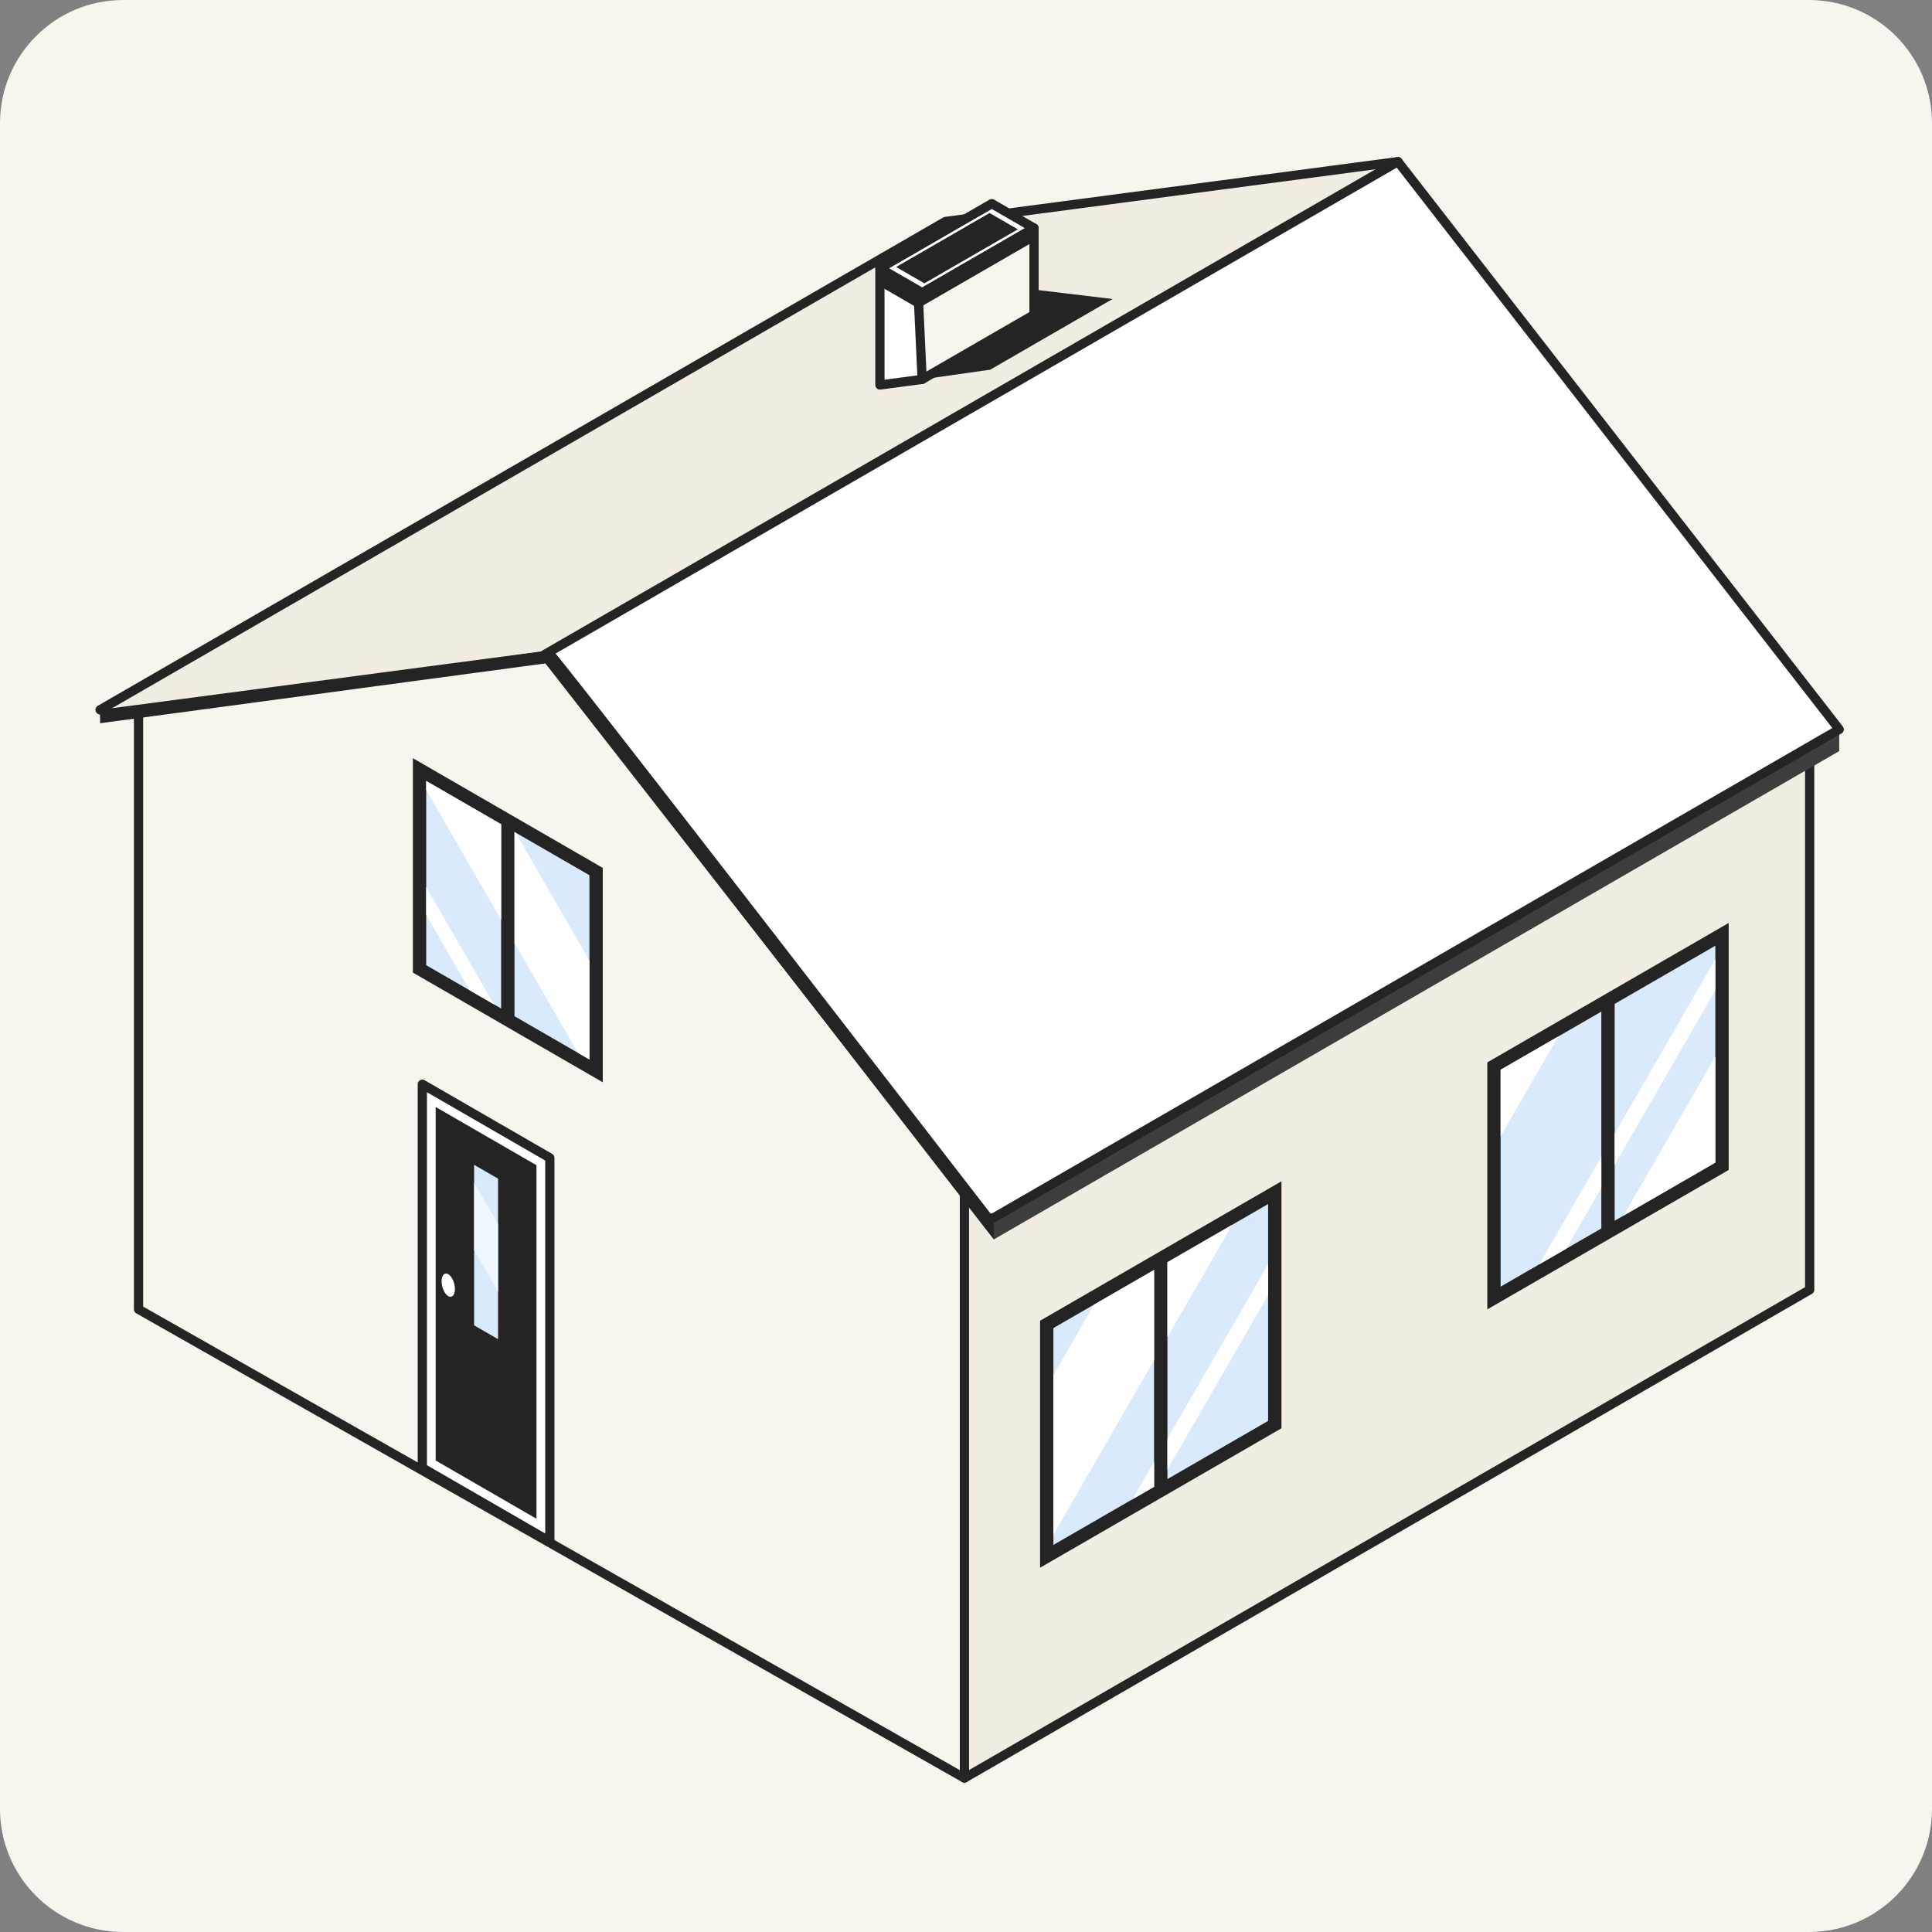 <svg width="251" height="251" viewBox="0 0 251 251" fill="none" xmlns="http://www.w3.org/2000/svg">
<rect x="0" y="0" width="251" height="251" fill="#808080" stroke="none"/>
<g clip-path="url(#clip0_6529_20316)">
<path d="M0 16C0 7.163 7.163 0 16 0H235C243.837 0 251 7.163 251 16V235C251 243.837 243.837 251 235 251H16C7.163 251 0 243.837 0 235V16Z" fill="#F8F5EF"/>
<path fill-rule="evenodd" clip-rule="evenodd" d="M17.999 170.101L125.295 231L136.698 183.808L120.994 93.213L71.637 75.664L17.999 90.611V170.101Z" fill="#F8F5EF" stroke="#242424" stroke-width="1.2" stroke-linejoin="round"/>
<path fill-rule="evenodd" clip-rule="evenodd" d="M125.295 147.749V231L235.108 167.57V94.436L125.295 147.749Z" fill="#F2EDE2" stroke="#242424" stroke-width="1.2" stroke-linejoin="round"/>
<path fill-rule="evenodd" clip-rule="evenodd" d="M181.615 21L122.841 28.77L13.002 92.216L14.6 92.92L76.772 84.393L181.615 21Z" fill="#F2EDE2" stroke="#242424" stroke-width="1.2" stroke-linejoin="round"/>
<path fill-rule="evenodd" clip-rule="evenodd" d="M119.805 49.286L128.648 48.03L144.543 38.846L129.258 37.011L119.805 49.286Z" fill="#242424"/>
<path fill-rule="evenodd" clip-rule="evenodd" d="M238.946 94.759L127.766 156.472L129.107 161.026L238.946 97.58V94.759Z" fill="#3D3D3D"/>
<path fill-rule="evenodd" clip-rule="evenodd" d="M70.727 85.052L128.008 158.397L129.107 158.203L238.946 94.758L181.615 21L70.727 85.052Z" fill="white" stroke="#242424" stroke-width="1.2" stroke-linejoin="round"/>
<path fill-rule="evenodd" clip-rule="evenodd" d="M13.002 92.215L71.775 84.445C72.359 84.698 123.901 151.489 129.107 158.203V161.024L71.053 86.162L13 93.961V92.215H13.002Z" fill="#242424"/>
<path fill-rule="evenodd" clip-rule="evenodd" d="M119.804 49.289L122.348 43.679L120.97 36.511L114.316 34.853V50.016L119.804 49.289Z" fill="white" stroke="#242424" stroke-width="1.2" stroke-linejoin="round"/>
<path fill-rule="evenodd" clip-rule="evenodd" d="M121.415 38.83L120.97 36.511L114.316 34.853V37.174L119.297 40.053L121.415 38.83Z" fill="#242424"/>
<path fill-rule="evenodd" clip-rule="evenodd" d="M119.804 49.285L119.262 37.706L124.821 32.554L134.336 29.627V40.892L119.804 49.285Z" fill="#F8F5EF" stroke="#242424" stroke-width="1.2" stroke-linejoin="round"/>
<path fill-rule="evenodd" clip-rule="evenodd" d="M119.37 40.007L119.262 37.706L124.821 32.554L134.336 29.627V31.361L119.37 40.007Z" fill="#242424"/>
<path fill-rule="evenodd" clip-rule="evenodd" d="M134.336 29.63L128.848 26.46L114.316 34.853L119.804 38.024L134.336 29.63Z" fill="white" stroke="#242424" stroke-width="1.2" stroke-linejoin="round"/>
<path fill-rule="evenodd" clip-rule="evenodd" d="M132.236 29.795L128.563 27.674L116.418 34.688L120.092 36.809L132.236 29.795Z" fill="#242424"/>
<path fill-rule="evenodd" clip-rule="evenodd" d="M135.12 203.675V171.586L166.484 153.471V185.56L135.12 203.675Z" fill="#242424"/>
<path fill-rule="evenodd" clip-rule="evenodd" d="M136.854 200.715V172.54L149.935 164.983V193.158L136.854 200.712V200.715ZM151.669 163.982L164.75 156.425V184.6L151.669 192.157V163.982Z" fill="#D8EAFB"/>
<path fill-rule="evenodd" clip-rule="evenodd" d="M136.854 199.38V178.645L142.136 169.492L149.935 164.987V176.711L136.854 199.38ZM149.935 189.917L147.126 194.787L149.935 193.164V189.919V189.917ZM151.669 173.708L160.085 159.125L151.669 163.986V173.708ZM164.75 164.245V168.265L151.669 190.933V186.913L164.75 164.245Z" fill="white"/>
<path fill-rule="evenodd" clip-rule="evenodd" d="M193.224 170.114V138.024L224.585 119.909V151.999L193.224 170.114Z" fill="#242424"/>
<path fill-rule="evenodd" clip-rule="evenodd" d="M194.957 167.154V138.979L208.039 131.425V159.599L194.957 167.156V167.154ZM209.772 130.421L222.854 122.864V151.039L209.772 158.596V130.421Z" fill="#D8EAFB"/>
<path fill-rule="evenodd" clip-rule="evenodd" d="M194.957 147.611V138.98L202.427 134.666L194.957 147.611ZM208.039 150.289V154.335L203.481 162.233L199.978 164.257L208.039 150.289ZM222.854 124.617L209.772 147.286V151.332L222.854 128.663V124.617ZM222.854 137.268V151.042L210.929 157.93L222.854 137.265V137.268Z" fill="white"/>
<path fill-rule="evenodd" clip-rule="evenodd" d="M78.309 140.606V112.754L53.641 98.503V126.355L78.309 140.606Z" fill="#242424"/>
<path fill-rule="evenodd" clip-rule="evenodd" d="M76.576 137.645V113.707L66.841 108.085V132.022L76.576 137.645ZM65.107 107.084L55.372 101.461V125.398L65.107 131.021V107.084Z" fill="#D8EAFB"/>
<path fill-rule="evenodd" clip-rule="evenodd" d="M76.576 137.645V124.784L66.988 108.17L66.841 108.085V122.5L75.084 136.782L76.576 137.645ZM55.372 118.865L61.028 128.665L64.17 130.481L55.37 115.233V118.865H55.372ZM55.372 102.629V101.461L65.107 107.084V119.497L55.372 102.629Z" fill="white"/>
<path fill-rule="evenodd" clip-rule="evenodd" d="M71.433 200.268V150.428L54.869 140.86V190.7L71.433 200.268Z" fill="white" stroke="#242424" stroke-width="1.2" stroke-linejoin="round"/>
<path fill-rule="evenodd" clip-rule="evenodd" d="M69.699 197.311V151.383C65.049 148.698 64.101 148.149 63.151 147.6C62.201 147.051 61.251 146.502 56.602 143.817V189.745C61.253 192.43 62.201 192.979 63.151 193.528C64.101 194.077 65.049 194.626 69.699 197.311Z" fill="#242424"/>
<path fill-rule="evenodd" clip-rule="evenodd" d="M64.707 173.98V153.127C63.603 152.488 63.377 152.359 63.151 152.229C62.925 152.099 62.699 151.968 61.595 151.331V172.184C63.803 173.46 62.497 172.704 64.705 173.98H64.707Z" fill="#D8EAFB"/>
<path fill-rule="evenodd" clip-rule="evenodd" d="M64.707 167.813V159.027L61.597 153.637V162.425L64.707 167.813Z" fill="#F0F7FE"/>
<path fill-rule="evenodd" clip-rule="evenodd" d="M58.237 165.536C57.759 165.259 57.37 165.674 57.37 166.462C57.37 167.251 57.759 168.116 58.237 168.392C58.716 168.669 59.104 168.254 59.104 167.466C59.104 166.678 58.716 165.813 58.237 165.536Z" fill="white"/>
</g>
<defs>
<clipPath id="clip0_6529_20316">
<rect width="251" height="251" fill="white"/>
</clipPath>
</defs>
</svg>
